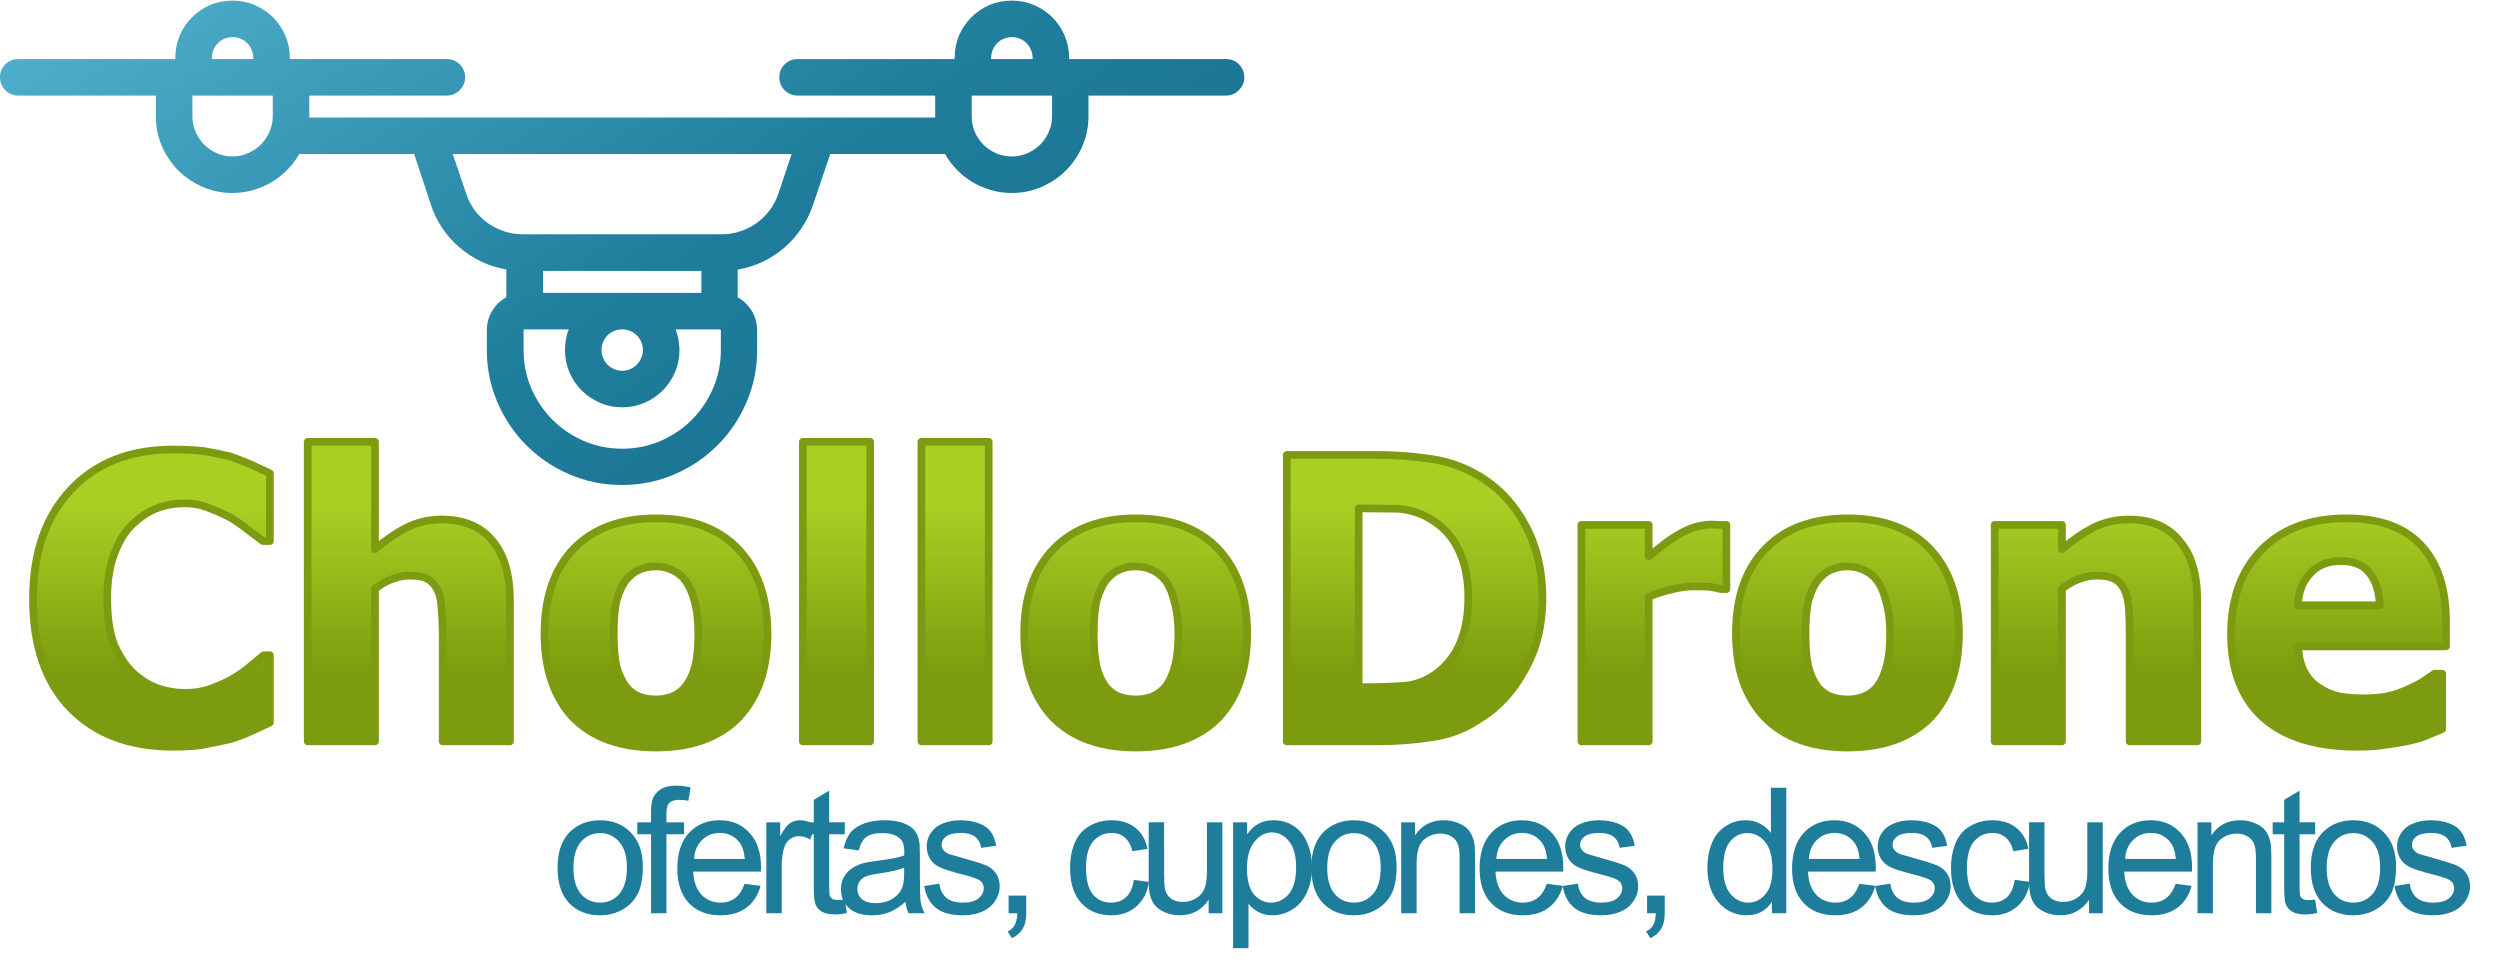 <svg xmlns="http://www.w3.org/2000/svg" width="232" height="90">
  <g transform="translate(1.85 68.8) scale(.714)">
    <linearGradient id="a" x1="-819.2" x2="819.2" gradientTransform="matrix(0 .192 -.025 0 158.55 -19)" gradientUnits="userSpaceOnUse">
      <stop offset=".463" stop-color="#a9cf23"/>
      <stop offset=".533" stop-color="#7c9b0e"/>
    </linearGradient>
    <path fill="url(#a)" d="M19.9.75Q11.55.75 6.6-4.3 1.7-9.35 1.7-18.55q0-8.85 4.9-14.1 4.95-5.3 13.35-5.3 2.2 0 3.95.25 1.8.25 3.45.7 1.25.4 2.75 1.05l2.45 1.1V-26h-.95l-1.75-1.35q-1-.85-2.3-1.65-1.3-.75-2.85-1.3-1.55-.6-3.25-.6-2.05 0-3.75.65-1.65.65-3.2 2.2-1.4 1.45-2.3 3.85-.85 2.4-.85 5.7 0 3.45.9 5.8.95 2.35 2.45 3.8 1.45 1.4 3.2 2 1.8.6 3.6.6 1.85 0 3.5-.6 1.7-.6 2.85-1.3 1.25-.8 2.2-1.55l1.65-1.45h.85v8.75l-2.4 1.1Q28.8-.75 27.4-.3q-1.75.5-3.3.75-1.5.3-4.2.3"/>
  </g>
  <path fill="none" stroke="#7d9b11" stroke-linecap="round" stroke-linejoin="round" stroke-miterlimit="3" stroke-width=".714" d="M16.052 69.3q-5.995 0-9.492-3.569-3.497-3.604-3.497-10.17 0-6.352 3.497-10.098 3.497-3.747 9.492-3.747 1.606 0 2.855.142 1.249.215 2.462.5.892.321 1.927.75l1.749.82v6.28h-.643l-1.249-.927q-.749-.607-1.641-1.178-.964-.535-2.034-.928-1.106-.463-2.32-.463-1.498 0-2.711.5-1.142.463-2.284 1.57-1 1.034-1.606 2.747-.607 1.677-.607 4.032 0 2.498.607 4.175.714 1.677 1.748 2.677 1.071.999 2.32 1.463 1.285.428 2.534.428 1.355 0 2.497-.428 1.25-.464 2.07-.964.892-.535 1.534-1.106l1.214-1h.57v6.245l-1.676.786q-.964.428-1.963.749-1.249.285-2.39.5-1.036.214-2.963.214z"/>
  <g transform="translate(26.2 68.8) scale(.714)">
    <linearGradient id="b" x1="-819.2" x2="819.2" gradientTransform="matrix(0 .192 -.025 0 124.4 -19)" gradientUnits="userSpaceOnUse">
      <stop offset=".463" stop-color="#a9cf23"/>
      <stop offset=".533" stop-color="#7c9b0e"/>
    </linearGradient>
    <path fill="url(#b)" d="M29.65 0H20.9v-13.9q0-1.7-.15-3.35-.15-1.7-.55-2.5-.45-.95-1.3-1.35-.85-.45-2.25-.45-1.1 0-2.2.4t-2.35 1.3V0H3.35v-38.9h8.75v13.95q2.15-1.85 4.15-2.85 2.05-1.05 4.55-1.05 4.3 0 6.55 2.75 2.3 2.7 2.3 7.85V0"/>
  </g>
  <path fill="none" stroke="#7d9b11" stroke-linecap="round" stroke-linejoin="round" stroke-miterlimit="3" stroke-width=".714" d="M47.325 68.8H41.08v-9.92q0-1.213-.107-2.427-.071-1.177-.392-1.748-.357-.678-.928-1-.607-.285-1.606-.285-.82 0-1.57.286-.785.25-1.677.927V68.8h-6.245V41.002H34.8v9.956q1.534-1.285 2.926-1.998 1.499-.75 3.247-.75 3.105 0 4.71 1.963 1.642 1.891 1.642 5.602V68.8z"/>
  <g transform="translate(49.6 68.8) scale(.714)">
    <linearGradient id="c" x1="-819.2" x2="819.2" gradientTransform="matrix(0 .192 -.025 0 91.65 -19)" gradientUnits="userSpaceOnUse">
      <stop offset=".463" stop-color="#a9cf23"/>
      <stop offset=".533" stop-color="#7c9b0e"/>
    </linearGradient>
    <path fill="url(#c)" d="M30.3-14q0 6.95-3.8 10.95Q22.7.9 15.8.9 8.9.9 5.1-3.05 1.3-7.05 1.3-14q0-7.05 3.8-11 3.8-4 10.7-4 6.9 0 10.7 4 3.8 4 3.8 11m-9 .05q0-2.5-.45-4.15-.4-1.7-1.1-2.7-.8-1.05-1.8-1.45-.95-.45-2.15-.45t-2.15.4q-.95.35-1.75 1.4-.75.95-1.2 2.65-.4 1.7-.4 4.3 0 2.55.4 4.15.4 1.6 1.1 2.55.7.95 1.75 1.4 1.05.45 2.3.45 1.05 0 2.1-.45 1.1-.45 1.75-1.35.8-1.05 1.2-2.55.4-1.55.4-4.2"/>
  </g>
  <g fill="none" stroke="#7d9b11" stroke-linecap="round" stroke-linejoin="round" stroke-miterlimit="3" stroke-width=".714">
    <path d="M71.225 58.808q0 4.96-2.712 7.815-2.712 2.748-7.637 2.748-4.924 0-7.672-2.748-2.676-2.854-2.676-7.815 0-5.031 2.676-7.85 2.748-2.855 7.672-2.855 4.925 0 7.637 2.855 2.712 2.855 2.712 7.85z"/>
    <path d="M64.801 58.808q0-1.748-.32-2.926-.322-1.213-.821-1.927-.536-.749-1.25-1.034-.677-.357-1.534-.357-.856 0-1.57.32-.642.25-1.249 1-.5.678-.856 1.891-.25 1.178-.25 3.033 0 1.856.25 2.998.32 1.106.82 1.82.5.678 1.25.999.749.285 1.64.285.75 0 1.5-.285.749-.321 1.249-.964.57-.749.856-1.855.285-1.07.285-2.998z"/>
  </g>
  <g transform="translate(72.15 68.8) scale(.714)">
    <linearGradient id="d" x1="-819.2" x2="819.2" gradientTransform="matrix(0 .192 -.025 0 60.05 -19)" gradientUnits="userSpaceOnUse">
      <stop offset=".463" stop-color="#a9cf23"/>
      <stop offset=".533" stop-color="#7c9b0e"/>
    </linearGradient>
    <path fill="url(#d)" d="M12.1 0H3.35v-38.9h8.75V0"/>
  </g>
  <path fill="none" stroke="#7d9b11" stroke-linecap="round" stroke-linejoin="round" stroke-miterlimit="3" stroke-width=".714" d="M80.75 68.8h-6.245V41.002h6.245V68.8z"/>
  <g transform="translate(83.15 68.8) scale(.714)">
    <linearGradient id="e" x1="-819.2" x2="819.2" gradientTransform="matrix(0 .192 -.025 0 44.65 -19)" gradientUnits="userSpaceOnUse">
      <stop offset=".463" stop-color="#a9cf23"/>
      <stop offset=".533" stop-color="#7c9b0e"/>
    </linearGradient>
    <path fill="url(#e)" d="M12.1 0H3.35v-38.9h8.75V0"/>
  </g>
  <path fill="none" stroke="#7d9b11" stroke-linecap="round" stroke-linejoin="round" stroke-miterlimit="3" stroke-width=".714" d="M91.75 68.8h-6.245V41.002h6.245V68.8z"/>
  <g transform="translate(94.15 68.8) scale(.714)">
    <linearGradient id="f" x1="-819.2" x2="819.2" gradientTransform="matrix(0 .192 -.025 0 29.25 -19)" gradientUnits="userSpaceOnUse">
      <stop offset=".463" stop-color="#a9cf23"/>
      <stop offset=".533" stop-color="#7c9b0e"/>
    </linearGradient>
    <path fill="url(#f)" d="M30.3-14q0 6.95-3.8 10.95Q22.7.9 15.8.9 8.9.9 5.1-3.05 1.3-7.05 1.3-14q0-7.05 3.8-11 3.8-4 10.7-4 6.9 0 10.7 4 3.8 4 3.8 11m-9 .05q0-2.5-.45-4.15-.4-1.7-1.1-2.7-.8-1.05-1.8-1.45-.95-.45-2.15-.45t-2.15.4q-.95.35-1.75 1.4-.75.95-1.2 2.65-.4 1.7-.4 4.3 0 2.55.4 4.15.4 1.6 1.1 2.55.7.95 1.75 1.4 1.05.45 2.3.45 1.05 0 2.1-.45 1.1-.45 1.75-1.35.8-1.05 1.2-2.55.4-1.55.4-4.2"/>
  </g>
  <g fill="none" stroke="#7d9b11" stroke-linecap="round" stroke-linejoin="round" stroke-miterlimit="3" stroke-width=".714">
    <path d="M115.739 58.808q0 4.96-2.676 7.815-2.712 2.748-7.672 2.748-4.89 0-7.637-2.748-2.712-2.854-2.712-7.815 0-5.031 2.712-7.85 2.748-2.855 7.637-2.855 4.96 0 7.672 2.855 2.676 2.855 2.676 7.85z"/>
    <path d="M109.351 58.808q0-1.748-.356-2.926-.286-1.213-.785-1.927-.571-.749-1.25-1.034-.713-.357-1.57-.357-.856 0-1.534.32-.642.25-1.249 1-.5.678-.856 1.891-.25 1.178-.25 3.033 0 1.856.25 2.998.285 1.106.785 1.82.5.678 1.249.999.75.285 1.677.285.75 0 1.499-.285.749-.321 1.249-.964.535-.749.82-1.855.321-1.07.321-2.998z"/>
  </g>
  <g transform="translate(116.7 68.8) scale(.714)">
    <linearGradient id="g" x1="-819.2" x2="819.2" gradientTransform="matrix(0 .192 -.025 0 -2.3 -19)" gradientUnits="userSpaceOnUse">
      <stop offset=".463" stop-color="#a9cf23"/>
      <stop offset=".533" stop-color="#7c9b0e"/>
    </linearGradient>
    <path fill="url(#g)" d="M37.1-18.55q0 5.2-2.3 9.3-2.25 4.1-5.75 6.3-2.9 1.9-6.3 2.45-3.4.5-7.25.5H3.85v-37.25H15.4q3.9 0 7.3.55 3.45.5 6.45 2.4 3.7 2.35 5.8 6.35 2.15 4 2.15 9.4m-9.65-.15q0-3.65-1.3-6.25-1.25-2.6-3.85-4.1-1.9-1.05-4-1.15-2.05-.1-4.95-.1h-.15v23.25h.15q3.15 0 5.3-.1t4.1-1.3q2.3-1.45 3.5-4 1.2-2.55 1.2-6.25"/>
  </g>
  <g fill="none" stroke="#7d9b11" stroke-linecap="round" stroke-linejoin="round" stroke-miterlimit="3" stroke-width=".714">
    <path d="M143.142 55.561q0 3.711-1.642 6.602-1.605 2.962-4.103 4.496-2.07 1.427-4.496 1.748-2.391.393-5.139.393h-8.35V42.215h8.243q2.783 0 5.246.393 2.426.357 4.603 1.713 2.605 1.641 4.104 4.532 1.534 2.854 1.534 6.708z"/>
    <path d="M136.255 55.454q0-2.64-.928-4.496-.892-1.856-2.748-2.89-1.32-.75-2.819-.857l-3.568-.036h-.107V63.77h.107q2.248 0 3.818-.108 1.499-.035 2.89-.892 1.642-1.034 2.498-2.854.857-1.856.857-4.46z"/>
  </g>
  <g transform="translate(144.4 68.8) scale(.714)">
    <linearGradient id="h" x1="-819.2" x2="819.2" gradientTransform="matrix(0 .192 -.025 0 -41.1 -19)" gradientUnits="userSpaceOnUse">
      <stop offset=".463" stop-color="#a9cf23"/>
      <stop offset=".533" stop-color="#7c9b0e"/>
    </linearGradient>
    <path fill="url(#h)" d="M22.2-19.8h-.75q-.5-.15-1.45-.25t-2.1-.1q-1.35 0-2.9.4-1.5.4-2.9.95V0H3.35v-28.1h8.75v4.05l1.65-1.35q1.05-.85 1.95-1.35.95-.6 2.2-1 1.25-.45 2.4-.45l.9.05 1 .05v8.3"/>
  </g>
  <path fill="none" stroke="#7d9b11" stroke-linecap="round" stroke-linejoin="round" stroke-miterlimit="3" stroke-width=".714" d="M160.208 54.67h-.5q-.356-.108-1.07-.215-.678-.036-1.499-.036-.928 0-2.034.286-1.106.25-2.105.678V68.8h-6.245V48.71H153v2.926l1.213-.964q.75-.606 1.392-.963.642-.428 1.534-.75.928-.285 1.713-.285l.642.036h.714v5.96z"/>
  <g transform="translate(160.2 68.8) scale(.714)">
    <linearGradient id="i" x1="-819.2" x2="819.2" gradientTransform="matrix(0 .192 -.025 0 -63.25 -19)" gradientUnits="userSpaceOnUse">
      <stop offset=".463" stop-color="#a9cf23"/>
      <stop offset=".533" stop-color="#7c9b0e"/>
    </linearGradient>
    <path fill="url(#i)" d="M30.3-14q0 6.95-3.8 10.95Q22.7.9 15.8.9 8.9.9 5.1-3.05 1.3-7.05 1.3-14q0-7.05 3.8-11 3.8-4 10.7-4 6.9 0 10.7 4 3.8 4 3.8 11m-9 .05q0-2.5-.45-4.15-.4-1.7-1.1-2.7-.8-1.05-1.8-1.45-.95-.45-2.15-.45t-2.15.4q-.95.35-1.75 1.4-.75.95-1.2 2.65-.4 1.7-.4 4.3 0 2.55.4 4.15.4 1.6 1.1 2.55.7.95 1.75 1.4 1.05.45 2.3.45 1.05 0 2.1-.45 1.1-.45 1.75-1.35.8-1.05 1.2-2.55.4-1.55.4-4.2"/>
  </g>
  <g fill="none" stroke="#7d9b11" stroke-linecap="round" stroke-linejoin="round" stroke-miterlimit="3" stroke-width=".714">
    <path d="M181.789 58.808q0 4.96-2.676 7.815-2.712 2.748-7.672 2.748-4.89 0-7.637-2.748-2.712-2.854-2.712-7.815 0-5.031 2.712-7.85 2.748-2.855 7.637-2.855 4.96 0 7.672 2.855 2.676 2.855 2.676 7.85z"/>
    <path d="M175.401 58.808q0-1.748-.356-2.926-.286-1.213-.785-1.927-.571-.749-1.25-1.034-.713-.357-1.57-.357-.856 0-1.534.32-.642.25-1.249 1-.5.678-.856 1.891-.25 1.178-.25 3.033 0 1.856.25 2.998.285 1.106.785 1.82.5.678 1.249.999.75.285 1.677.285.75 0 1.499-.285.749-.321 1.249-.964.535-.749.82-1.855.321-1.07.321-2.998z"/>
  </g>
  <g transform="translate(182.75 68.8) scale(.714)">
    <linearGradient id="j" x1="-819.2" x2="819.2" gradientTransform="matrix(0 .192 -.025 0 -94.85 -19)" gradientUnits="userSpaceOnUse">
      <stop offset=".463" stop-color="#a9cf23"/>
      <stop offset=".533" stop-color="#7c9b0e"/>
    </linearGradient>
    <path fill="url(#j)" d="M29.65 0H20.9v-13.9q0-1.7-.15-3.35-.15-1.7-.55-2.5-.45-.95-1.3-1.35-.85-.45-2.25-.45-1.1 0-2.2.4t-2.35 1.3V0H3.35v-28.1h8.75v3.15q2.15-1.85 4.15-2.85 2.05-1.05 4.55-1.05 4.3 0 6.55 2.75 2.3 2.7 2.3 7.85V0"/>
  </g>
  <path fill="none" stroke="#7d9b11" stroke-linecap="round" stroke-linejoin="round" stroke-miterlimit="3" stroke-width=".714" d="M203.91 68.8h-6.28v-9.92q0-1.213-.071-2.427-.107-1.177-.428-1.748-.321-.678-.928-1-.607-.285-1.606-.285-.82 0-1.57.286-.785.25-1.677.927V68.8h-6.245V48.71h6.245v2.248q1.534-1.285 2.926-1.998 1.534-.75 3.283-.75 3.069 0 4.675 1.963 1.677 1.891 1.677 5.602V68.8z"/>
  <g transform="translate(206.15 68.8) scale(.714)">
    <linearGradient id="k" x1="-819.2" x2="819.2" gradientTransform="matrix(0 .192 -.025 0 -127.65 -19)" gradientUnits="userSpaceOnUse">
      <stop offset=".463" stop-color="#a9cf23"/>
      <stop offset=".533" stop-color="#7c9b0e"/>
    </linearGradient>
    <path fill="url(#k)" d="M17.7.75q-7.95 0-12.2-3.8-4.2-3.8-4.2-10.85 0-6.85 3.95-10.95Q9.2-29 16.3-29q6.45 0 9.7 3.5 3.25 3.5 3.25 9.95v3.15h-19.2q.1 2 .8 3.35.7 1.3 1.85 2.05 1.15.8 2.65 1.15 1.5.3 3.25.3 1.55 0 3-.3 1.5-.35 2.7-.9 1.1-.5 2-1.05l1.5-1h.95v7.25l-2 .8q-.85.35-2.4.7-1.45.4-2.95.6-1.5.2-3.7.2m2.9-18.45q-.1-2.75-1.3-4.2-1.2-1.5-3.7-1.5-2.55 0-4 1.55-1.45 1.55-1.6 4.15h10.6"/>
  </g>
  <g fill="none" stroke="#7d9b11" stroke-linecap="round" stroke-linejoin="round" stroke-miterlimit="3" stroke-width=".714">
    <path d="M218.747 69.3q-5.674 0-8.707-2.677-2.998-2.712-2.998-7.743 0-4.925 2.783-7.815 2.855-2.962 7.922-2.962 4.604 0 6.923 2.498 2.32 2.462 2.32 7.101v2.284h-13.703q.036 1.392.535 2.32.5.963 1.356 1.498.82.571 1.891.821 1.07.178 2.32.178 1.106 0 2.14-.178 1.071-.25 1.892-.642.82-.357 1.463-.75l1.035-.713h.714v5.138l-1.463.607q-.571.25-1.678.5-1.07.213-2.105.356-1.035.179-2.64.179z"/>
    <path d="M220.852 56.168q-.107-1.963-.964-2.998-.856-1.106-2.64-1.106-1.82 0-2.855 1.142-1.07 1.106-1.142 2.962h7.6z"/>
  </g>
  <path fill="#1f7d9c" d="M51.74 80.538q0-2.353 1.304-3.481 1.08-.938 2.654-.938 1.733 0 2.846 1.144 1.112 1.145 1.112 3.148 0 1.637-.492 2.575-.493.922-1.431 1.446-.938.509-2.035.509-1.78 0-2.877-1.129-1.08-1.144-1.08-3.274m1.478 0q0 1.621.7 2.432.698.794 1.78.794 1.064 0 1.764-.794.715-.81.715-2.48 0-1.558-.715-2.368-.716-.811-1.765-.811-1.08 0-1.78.81-.7.795-.7 2.417"/>
  <path fill="#1f7d9c" d="M60.415 84.75v-7.328h-1.272V76.31h1.272v-.89q0-.843.143-1.256.206-.557.73-.906.525-.35 1.463-.35.604 0 1.335.159l-.206 1.24q-.445-.08-.843-.08-.651 0-.922.286-.27.27-.27 1.034v.763h1.637v1.112h-1.637v7.328h-1.43"/>
  <path fill="#1f7d9c" d="M69.1 82.016l1.48.19q-.35 1.304-1.304 2.02-.938.715-2.416.715-1.844 0-2.925-1.129-1.081-1.144-1.081-3.21 0-2.13 1.08-3.307 1.098-1.176 2.846-1.176 1.701 0 2.766 1.16 1.08 1.145 1.08 3.243l-.015.365h-6.279q.064 1.4.763 2.146.716.731 1.78.731.78 0 1.336-.413t.89-1.335m-4.69-2.305h4.706q-.096-1.049-.54-1.59-.684-.826-1.78-.826-.986 0-1.654.668-.668.651-.731 1.748m6.703 5.039v-8.44h1.288v1.287q.476-.906.89-1.192.429-.286.922-.286.73 0 1.478.46l-.509 1.336q-.508-.318-1.033-.318-.477 0-.858.286-.366.286-.525.78-.222.762-.222 1.668v4.419h-1.431"/>
  <path fill="#1f7d9c" d="M78.396 83.478l.191 1.256q-.604.127-1.08.127-.78 0-1.209-.238-.429-.254-.604-.652-.175-.397-.175-1.685v-4.864h-1.065V76.31h1.065v-2.083l1.43-.858v2.94h1.447v1.113H76.95v4.944q0 .604.063.779.08.174.255.286.175.095.493.095.238 0 .635-.048"/>
  <path fill="#1f7d9c" d="M84.03 83.685q-.794.7-1.541.986-.731.27-1.574.27-1.383 0-2.13-.668-.747-.683-.747-1.748 0-.62.27-1.129.286-.509.747-.81.461-.318 1.034-.477.413-.112 1.271-.223 1.733-.207 2.543-.493l.016-.365q0-.875-.413-1.224-.54-.493-1.621-.493-1.018 0-1.494.366-.477.35-.7 1.24l-1.399-.191q.191-.89.62-1.447.445-.556 1.272-.858.827-.302 1.907-.302 1.081 0 1.749.27.683.254 1.001.636.318.381.445.97.08.365.08 1.319v1.907q0 1.987.08 2.528.095.524.365 1.001h-1.494q-.223-.445-.286-1.065m-.128-3.163q-.778.318-2.336.54-.89.127-1.256.286-.365.16-.556.477-.19.302-.19.668 0 .572.428.954.43.365 1.272.365.826 0 1.462-.35.652-.365.954-.985.222-.477.222-1.43v-.525m1.856 1.701L87.173 82q.112.858.652 1.32.54.444 1.526.444.985 0 1.462-.397t.477-.938q0-.492-.429-.763-.286-.19-1.446-.492-1.574-.398-2.194-.684-.604-.286-.922-.795-.302-.524-.302-1.144 0-.557.254-1.033.255-.493.7-.811.334-.238.906-.413.588-.175 1.24-.175 1.001 0 1.748.286.747.286 1.097.779.366.493.509 1.303l-1.4.191q-.095-.652-.556-1.017-.46-.366-1.287-.366-.986 0-1.415.334-.413.318-.413.763 0 .27.175.493.175.238.54.381l1.272.366q1.51.413 2.114.667.604.255.938.747.35.493.35 1.224 0 .716-.43 1.351-.413.636-1.208.986-.779.334-1.764.334-1.653 0-2.512-.684-.858-.683-1.096-2.034m7.837 2.527v-1.637h1.638v1.637q0 .906-.334 1.446-.318.557-1.002.859l-.397-.62q.445-.19.652-.572.222-.382.254-1.113h-.81m11.618-3.1l1.414.191q-.238 1.463-1.192 2.29-.938.81-2.32.81-1.717 0-2.766-1.129-1.05-1.128-1.05-3.242 0-1.367.446-2.385.445-1.033 1.367-1.542.922-.524 2.003-.524 1.382 0 2.24.7.875.683 1.13 1.954l-1.4.223q-.206-.843-.715-1.272-.492-.429-1.192-.429-1.065 0-1.732.779-.668.779-.668 2.448 0 1.7.636 2.48.651.762 1.685.762.842 0 1.398-.508.557-.525.716-1.606"/>
  <path fill="#1f7d9c" d="M112.162 84.75v-1.24q-.985 1.43-2.686 1.43-.747 0-1.399-.285-.635-.286-.953-.716-.318-.429-.445-1.065-.08-.413-.08-1.335v-5.23h1.43V81q0 1.112.08 1.51.127.556.556.874.446.318 1.097.318.636 0 1.192-.318.573-.334.811-.89.238-.572.238-1.653v-4.53h1.431v8.44h-1.272m2.268 3.242V76.31h1.304v1.112q.461-.651 1.033-.97.589-.333 1.415-.333 1.081 0 1.908.556.826.557 1.24 1.574.429 1.017.429 2.225 0 1.288-.477 2.337-.461 1.033-1.351 1.59-.875.54-1.86.54-.715 0-1.288-.302-.556-.302-.922-.763v4.117h-1.43m1.287-7.408q0 1.638.652 2.417.652.762 1.59.762.953 0 1.637-.794.683-.81.683-2.496 0-1.621-.667-2.416-.668-.81-1.59-.81-.906 0-1.605.858-.7.858-.7 2.48"/>
  <path fill="#1f7d9c" d="M121.69 80.538q0-2.353 1.304-3.481 1.08-.938 2.654-.938 1.733 0 2.846 1.144 1.112 1.145 1.112 3.148 0 1.637-.492 2.575-.493.922-1.431 1.446-.938.509-2.035.509-1.78 0-2.877-1.129-1.08-1.144-1.08-3.274m1.478 0q0 1.621.7 2.432.698.794 1.78.794 1.064 0 1.764-.794.715-.81.715-2.48 0-1.558-.715-2.368-.716-.811-1.765-.811-1.08 0-1.78.81-.7.795-.7 2.417m6.862 4.212v-8.44h1.288v1.208q.922-1.4 2.67-1.4.764 0 1.4.287.651.27.97.715.317.445.444 1.05.08.397.08 1.398v5.182h-1.43v-5.134q0-.874-.176-1.304-.159-.429-.588-.683-.429-.27-1.001-.27-.906 0-1.574.588-.652.572-.652 2.193v4.61h-1.43m13.519-2.734l1.48.19q-.35 1.304-1.304 2.02-.938.715-2.416.715-1.844 0-2.925-1.129-1.081-1.144-1.081-3.21 0-2.13 1.08-3.307 1.098-1.176 2.846-1.176 1.701 0 2.766 1.16 1.08 1.145 1.08 3.243l-.015.365h-6.279q.064 1.4.763 2.146.716.731 1.78.731.78 0 1.336-.413t.89-1.335m-4.69-2.305h4.706q-.096-1.049-.54-1.59-.684-.826-1.78-.826-.986 0-1.654.668-.668.651-.731 1.748"/>
  <path fill="#1f7d9c" d="M145.009 82.223l1.414-.223q.112.858.652 1.32.54.444 1.526.444.985 0 1.462-.397t.477-.938q0-.492-.429-.763-.286-.19-1.446-.492-1.574-.398-2.194-.684-.604-.286-.922-.795-.302-.524-.302-1.144 0-.557.254-1.033.255-.493.7-.811.334-.238.906-.413.588-.175 1.24-.175 1.001 0 1.748.286.747.286 1.097.779.366.493.509 1.303l-1.4.191q-.095-.652-.556-1.017-.46-.366-1.287-.366-.986 0-1.415.334-.413.318-.413.763 0 .27.175.493.175.238.54.381l1.272.366q1.51.413 2.114.667.604.255.938.747.35.493.35 1.224 0 .716-.43 1.351-.413.636-1.208.986-.779.334-1.764.334-1.653 0-2.512-.684-.858-.683-1.096-2.034m7.837 2.527v-1.637h1.638v1.637q0 .906-.334 1.446-.318.557-1.002.859l-.397-.62q.445-.19.652-.572.222-.382.254-1.113h-.81m11.586 0v-1.065q-.81 1.256-2.368 1.256-1.002 0-1.86-.557-.843-.556-1.304-1.541-.46-1.002-.46-2.305 0-1.256.413-2.29.429-1.032 1.271-1.573.843-.556 1.876-.556.763 0 1.351.334.604.318.986.842V73.1h1.43v11.65h-1.335m-4.514-4.196q0 1.621.683 2.416.684.794 1.622.794.937 0 1.59-.762.667-.763.667-2.337 0-1.733-.684-2.543-.667-.811-1.653-.811-.954 0-1.59.779-.635.779-.635 2.464m12.631 1.462l1.48.19q-.35 1.304-1.304 2.02-.938.715-2.416.715-1.844 0-2.925-1.129-1.081-1.144-1.081-3.21 0-2.13 1.08-3.307 1.098-1.176 2.846-1.176 1.701 0 2.766 1.16 1.08 1.145 1.08 3.243l-.015.365h-6.279q.064 1.4.763 2.146.716.731 1.78.731.78 0 1.336-.413t.89-1.335m-4.69-2.305h4.706q-.096-1.049-.54-1.59-.684-.826-1.78-.826-.986 0-1.654.668-.668.651-.731 1.748"/>
  <path fill="#1f7d9c" d="M174.009 82.223l1.414-.223q.112.858.652 1.32.54.444 1.526.444.985 0 1.462-.397t.477-.938q0-.492-.429-.763-.286-.19-1.446-.492-1.574-.398-2.194-.684-.604-.286-.922-.795-.302-.524-.302-1.144 0-.557.254-1.033.255-.493.7-.811.334-.238.906-.413.588-.175 1.24-.175 1.001 0 1.748.286.747.286 1.097.779.366.493.509 1.303l-1.4.191q-.095-.652-.556-1.017-.46-.366-1.287-.366-.986 0-1.415.334-.413.318-.413.763 0 .27.175.493.175.238.54.381l1.272.366q1.51.413 2.114.667.604.255.938.747.35.493.35 1.224 0 .716-.43 1.351-.413.636-1.208.986-.779.334-1.764.334-1.653 0-2.512-.684-.858-.683-1.096-2.034m12.956-.573l1.414.191q-.238 1.463-1.192 2.29-.938.81-2.32.81-1.717 0-2.766-1.129-1.05-1.128-1.05-3.242 0-1.367.446-2.385.445-1.033 1.367-1.542.922-.524 2.003-.524 1.382 0 2.24.7.875.683 1.13 1.954l-1.4.223q-.206-.843-.715-1.272-.492-.429-1.192-.429-1.065 0-1.732.779-.668.779-.668 2.448 0 1.7.636 2.48.651.762 1.685.762.842 0 1.398-.508.557-.525.716-1.606"/>
  <path fill="#1f7d9c" d="M193.862 84.75v-1.24q-.985 1.43-2.686 1.43-.747 0-1.399-.285-.635-.286-.953-.716-.318-.429-.445-1.065-.08-.413-.08-1.335v-5.23h1.43V81q0 1.112.08 1.51.127.556.556.874.446.318 1.097.318.636 0 1.192-.318.573-.334.811-.89.238-.572.238-1.653v-4.53h1.431v8.44h-1.272m8.038-2.735l1.48.19q-.35 1.304-1.304 2.02-.938.715-2.416.715-1.844 0-2.925-1.129-1.081-1.144-1.081-3.21 0-2.13 1.08-3.307 1.098-1.176 2.846-1.176 1.701 0 2.766 1.16 1.08 1.145 1.08 3.243l-.015.365h-6.279q.064 1.4.763 2.146.716.731 1.78.731.78 0 1.336-.413t.89-1.335m-4.69-2.305h4.706q-.096-1.049-.54-1.59-.684-.826-1.78-.826-.986 0-1.654.668-.668.651-.731 1.748m6.718 5.039v-8.44h1.288v1.208q.922-1.4 2.67-1.4.764 0 1.4.287.651.27.97.715.317.445.444 1.05.08.397.08 1.398v5.182h-1.43v-5.134q0-.874-.176-1.304-.159-.429-.588-.683-.429-.27-1.001-.27-.906 0-1.574.588-.652.572-.652 2.193v4.61h-1.43m10.915-1.272l.191 1.256q-.604.127-1.08.127-.78 0-1.209-.238-.429-.254-.604-.652-.175-.397-.175-1.685v-4.864h-1.065V76.31h1.065v-2.083l1.43-.858v2.94h1.447v1.113H213.4v4.944q0 .604.063.779.08.174.255.286.175.095.493.095.238 0 .635-.048"/>
  <path fill="#1f7d9c" d="M214.44 80.538q0-2.353 1.304-3.481 1.08-.938 2.654-.938 1.733 0 2.846 1.144 1.112 1.145 1.112 3.148 0 1.637-.492 2.575-.493.922-1.431 1.446-.938.509-2.035.509-1.78 0-2.877-1.129-1.08-1.144-1.08-3.274m1.478 0q0 1.621.7 2.432.698.794 1.78.794 1.064 0 1.764-.794.715-.81.715-2.48 0-1.558-.715-2.368-.716-.811-1.765-.811-1.08 0-1.78.81-.7.795-.7 2.417"/>
  <path fill="#1f7d9c" d="M222.209 82.223l1.414-.223q.112.858.652 1.32.54.444 1.526.444.985 0 1.462-.397t.477-.938q0-.492-.429-.763-.286-.19-1.446-.492-1.574-.398-2.194-.684-.604-.286-.922-.795-.302-.524-.302-1.144 0-.557.254-1.033.255-.493.7-.811.334-.238.906-.413.588-.175 1.24-.175 1.001 0 1.748.286.747.286 1.097.779.366.493.509 1.303l-1.4.191q-.095-.652-.556-1.017-.46-.366-1.287-.366-.986 0-1.415.334-.413.318-.413.763 0 .27.175.493.175.238.54.381l1.272.366q1.51.413 2.114.667.604.255.938.747.35.493.35 1.224 0 .716-.43 1.351-.413.636-1.208.986-.779.334-1.764.334-1.653 0-2.512-.684-.858-.683-1.096-2.034"/>
  <g transform="translate(0 -35.2) scale(.226)">
    <linearGradient id="l" x1="-819.2" x2="819.2" gradientTransform="rotate(56 -112.49 367.941) scale(.312)" gradientUnits="userSpaceOnUse">
      <stop offset="0" stop-color="#5bb9d8"/>
      <stop offset=".541" stop-color="#1f7d9c"/>
      <stop offset=".992" stop-color="#156a85"/>
    </linearGradient>
    <path fill="url(#l)" d="M506.35 180.55q1.4.6 2.4 1.6 1 1.05 1.6 2.4.6 1.35.6 2.95 0 1.55-.6 2.9-.6 1.35-1.65 2.4-1 1-2.35 1.6-1.4.6-2.9.6h-56.5v8.5q0 6.5-2.5 12.25t-6.75 10q-4.3 4.3-10.05 6.75-5.7 2.5-12.2 2.5-4.45 0-8.5-1.2-4.1-1.15-7.6-3.25-3.55-2.1-6.4-5.05-2.9-2.95-4.9-6.5H340.9l-7.1 21q-1.8 5.25-4.85 9.7-3.05 4.45-7.05 7.9-4.05 3.4-8.85 5.7-4.85 2.25-10.15 3.15v11.4q1.8.95 3.25 2.4 1.5 1.4 2.55 3.15 1.05 1.75 1.6 3.8.6 2 .6 4.2v8q0 11.45-4.4 21.6-4.35 10.1-11.9 17.6-7.5 7.55-17.6 11.9-10.15 4.4-21.6 4.4-11.5 0-21.65-4.4-10.1-4.35-17.6-11.9-7.55-7.55-11.9-17.65-4.35-10.1-4.35-21.55v-8q0-2.2.55-4.25.6-2 1.65-3.75 1.05-1.75 2.5-3.2 1.5-1.4 3.3-2.35V266.4q-5.35-.9-10.2-3.2-4.85-2.3-8.85-5.7-4.05-3.4-7.1-7.85-3.05-4.45-4.75-9.7L170.05 219H122.9q-2.05 3.55-4.95 6.5-2.9 2.95-6.45 5.05-3.5 2.1-7.55 3.25-4.1 1.2-8.45 1.2-6.55 0-12.3-2.5-5.7-2.5-10-6.75-4.25-4.3-6.75-10.05Q64 210 64 203.5V195H7.5q-1.6 0-2.95-.6t-2.4-1.6q-1-1.05-1.6-2.4-.55-1.35-.55-2.9 0-1.6.55-2.95.6-1.35 1.65-2.4 1-1 2.35-1.6 1.4-.55 2.95-.55H72v-.5q0-4.9 1.8-9.2 1.85-4.25 5.05-7.45 3.2-3.2 7.45-5.05 4.3-1.8 9.2-1.8 4.85 0 9.15 1.85 4.25 1.85 7.45 5 3.2 3.2 5.05 7.5 1.85 4.25 1.85 9.15v.5h64.5q1.55 0 2.9.55 1.35.6 2.4 1.6 1 1.05 1.6 2.4.6 1.35.6 2.95 0 1.55-.6 2.9-.6 1.35-1.65 2.4-1 1-2.35 1.6-1.4.6-2.9.6H127v9h257v-9h-56.5q-1.6 0-2.95-.6t-2.4-1.6q-1-1.05-1.6-2.4-.55-1.35-.55-2.9 0-1.6.55-2.95.6-1.35 1.65-2.4 1-1 2.35-1.6 1.4-.55 2.95-.55H392v-.5q0-4.9 1.8-9.2 1.85-4.25 5.05-7.45 3.2-3.2 7.45-5.05 4.3-1.8 9.2-1.8 4.85 0 9.15 1.85 4.25 1.85 7.45 5 3.2 3.2 5.05 7.5 1.85 4.25 1.85 9.15v.5h64.5q1.5 0 2.85.55M87 180h17v-.5q0-1.8-.7-3.35-.65-1.55-1.8-2.7-1.15-1.15-2.7-1.8-1.55-.65-3.3-.65-1.8 0-3.35.65t-2.7 1.85q-1.15 1.15-1.8 2.7-.65 1.55-.65 3.3v.5m14.85 38.65q3-1.3 5.25-3.55t3.55-5.25q1.35-3 1.35-6.35V195H79v8.5q0 3.4 1.3 6.4 1.3 3 3.55 5.25t5.25 3.55q3 1.3 6.4 1.3 3.35 0 6.35-1.35M223 267v9h65v-9h-65m40.3 29.15q-.65-1.55-1.8-2.7-1.15-1.15-2.7-1.8-1.55-.65-3.3-.65-1.8 0-3.35.65t-2.7 1.8q-1.15 1.15-1.8 2.7-.65 1.55-.65 3.35 0 1.75.65 3.3.65 1.55 1.8 2.7 1.15 1.15 2.7 1.8 1.55.7 3.35.7 1.75 0 3.3-.7 1.55-.65 2.7-1.85 1.15-1.15 1.8-2.7.7-1.55.7-3.25 0-1.8-.7-3.35m32.7-4.65l-.05-.25-.15-.15-.15-.1h-18.2l.65 2 .5 2.1.25 2.2q.15 1.05.15 2.2 0 4.85-1.85 9.15-1.85 4.25-5.05 7.45-3.2 3.2-7.45 5.05-4.3 1.85-9.15 1.85-4.9 0-9.2-1.9-4.25-1.85-7.45-5-3.2-3.2-5.05-7.5-1.8-4.25-1.8-9.1 0-1.15.1-2.25t.3-2.15q.15-1.1.45-2.1.3-1.05.7-2h-18.3l-.15.15-.1.15v8.2q0 8.35 3.15 15.7 3.2 7.4 8.7 12.9 5.5 5.5 12.85 8.7 7.4 3.2 15.8 3.2 8.35 0 15.75-3.2 7.35-3.2 12.85-8.7 5.5-5.5 8.7-12.9 3.2-7.35 3.2-15.7v-8m29.05-72.5H185.9l5.5 16.2q1.2 3.75 3.5 6.85 2.3 3.05 5.35 5.25t6.7 3.4q3.65 1.25 7.65 1.25h81.85q3.95 0 7.6-1.25 3.65-1.2 6.7-3.4 3.05-2.2 5.35-5.3 2.3-3.05 3.55-6.8l5.4-16.2M407 180h17v-.5q0-1.8-.7-3.35-.65-1.55-1.8-2.7-1.15-1.15-2.7-1.8-1.55-.65-3.3-.65-1.8 0-3.35.65t-2.7 1.85q-1.15 1.15-1.8 2.7-.65 1.55-.65 3.3v.5m25 15h-33v8.5q0 3.4 1.25 6.4 1.3 3 3.55 5.25t5.25 3.55q3 1.3 6.45 1.3 3.4 0 6.4-1.35 3-1.3 5.25-3.55t3.55-5.25q1.3-3 1.3-6.35V195"/>
  </g>
</svg>
